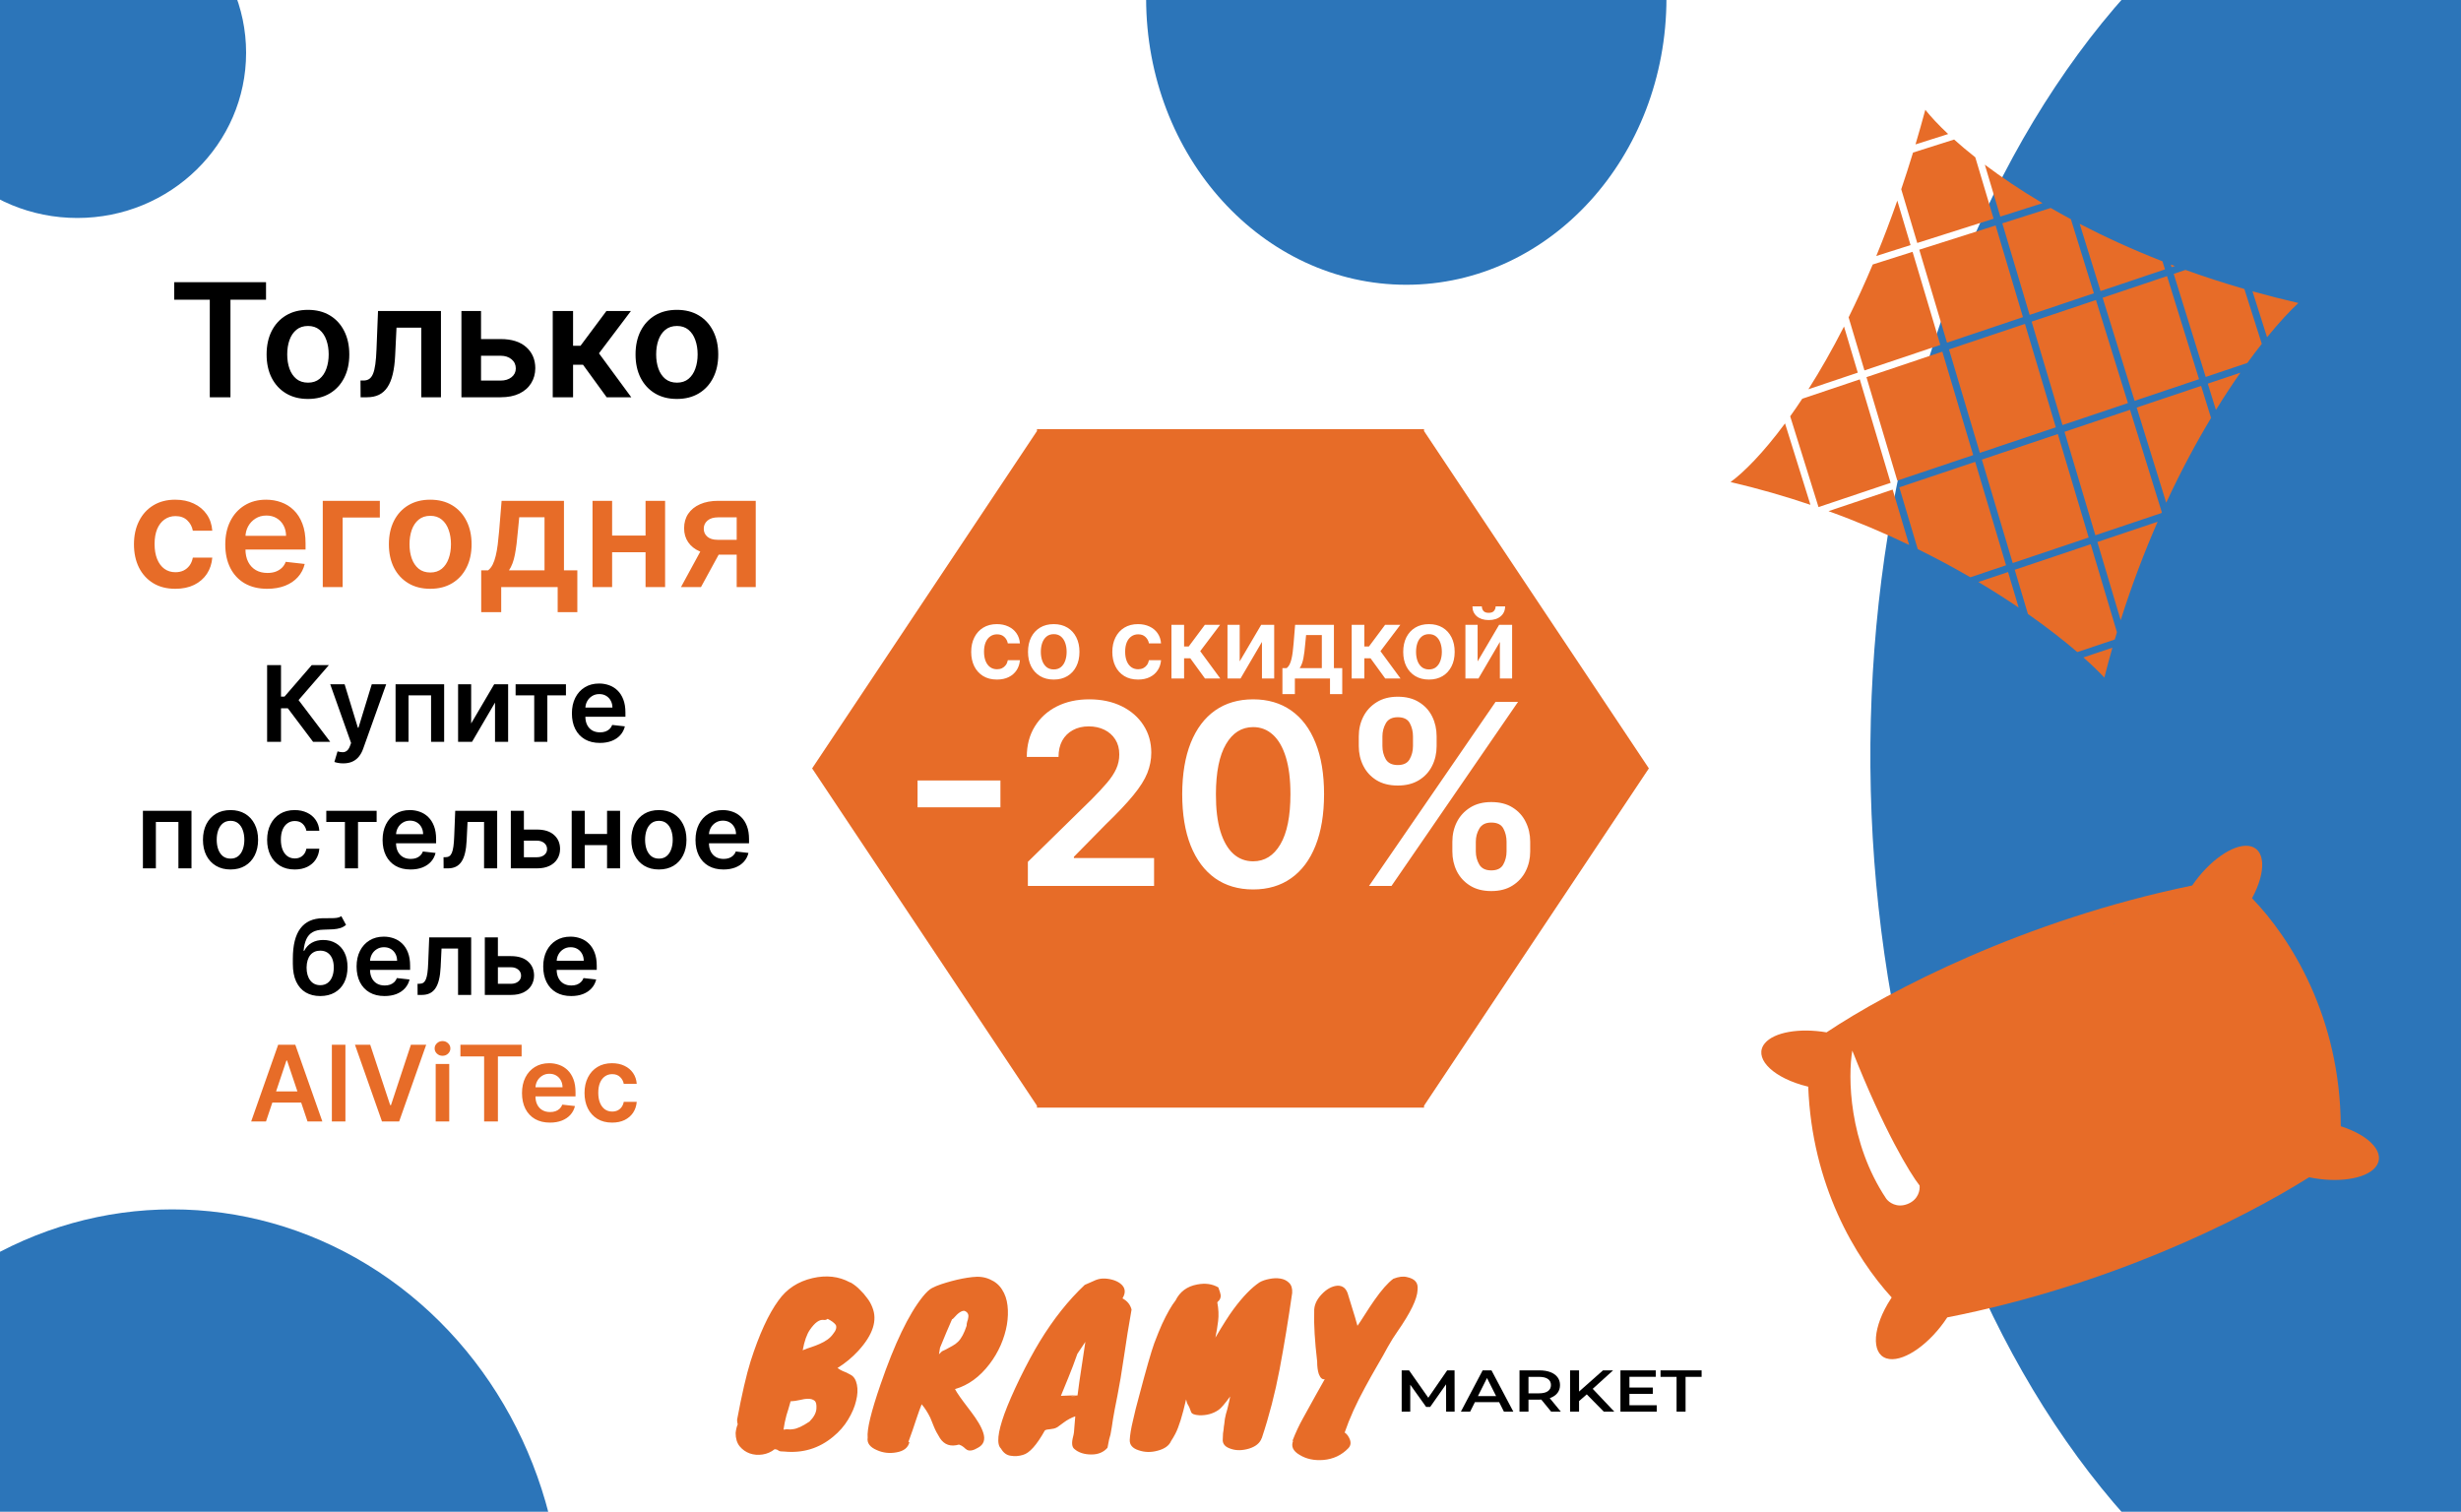 <svg width="700" height="430" viewBox="0 0 700 430" fill="none" xmlns="http://www.w3.org/2000/svg">
<g clip-path="url(#clip0_346_37)">
<rect width="700" height="430" fill="white"/>
<g filter="url(#filter0_d_346_37)">
<path fill-rule="evenodd" clip-rule="evenodd" d="M295.316 118.062L295.357 118V118.062H404.643V118L404.684 118.062H405.048V118.607L469 214.562L405.048 310.516V311.062H404.684L404.643 311.124V311.062H295.357V311.124L295.316 311.062H294.952V310.516L231 214.562L294.952 118.607V118.062H295.316Z" fill="#E76C28"/>
</g>
<path d="M476.881 401.541V391.641H472.318V389.795H484V391.641H479.437V401.541H476.881Z" fill="black"/>
<path d="M463.274 394.678H470.117V396.474H463.274V394.678ZM463.47 399.712H471.238V401.541H460.914V389.795H470.963V391.624H463.47V399.712Z" fill="black"/>
<path d="M448.868 398.773L448.73 396.188L455.947 389.795H458.819L452.821 395.232L451.405 396.558L448.868 398.773ZM446.586 401.541V389.795H449.143V401.541H446.586ZM456.183 401.541L450.913 396.188L452.604 394.594L459.173 401.541H456.183Z" fill="black"/>
<path d="M432.202 401.541V389.795H437.866C439.085 389.795 440.127 389.963 440.993 390.298C441.871 390.634 442.546 391.115 443.018 391.741C443.49 392.368 443.726 393.112 443.726 393.973C443.726 394.835 443.49 395.579 443.018 396.205C442.546 396.82 441.871 397.296 440.993 397.632C440.127 397.956 439.085 398.118 437.866 398.118H433.618L434.758 397.128V401.541H432.202ZM441.209 401.541L437.728 397.279H440.462L443.962 401.541H441.209ZM434.758 397.363L433.618 396.323H437.748C438.875 396.323 439.721 396.116 440.285 395.702C440.862 395.288 441.15 394.712 441.15 393.973C441.15 393.224 440.862 392.648 440.285 392.245C439.721 391.842 438.875 391.641 437.748 391.641H433.618L434.758 390.567V397.363Z" fill="black"/>
<path d="M415.524 401.541L421.719 389.795H424.237L430.451 401.541H427.776L422.447 390.953H423.47L418.16 401.541H415.524ZM418.376 398.823L419.064 397.111H426.498L427.186 398.823H418.376Z" fill="black"/>
<path d="M398.689 401.541V389.795H400.793L406.811 398.37H405.71L411.629 389.795H413.733L413.753 401.541H411.334L411.314 393.034H411.826L406.791 400.199H405.651L400.537 393.034H401.127V401.541H398.689Z" fill="black"/>
<path d="M284.56 222.009V229.628H260.986V222.009H284.56ZM292.364 252V245.148L310.543 227.327C312.282 225.571 313.731 224.011 314.89 222.648C316.049 221.284 316.918 219.963 317.498 218.685C318.077 217.406 318.367 216.043 318.367 214.594C318.367 212.94 317.992 211.526 317.242 210.349C316.492 209.156 315.461 208.236 314.148 207.588C312.836 206.94 311.344 206.616 309.674 206.616C307.952 206.616 306.444 206.974 305.148 207.69C303.853 208.389 302.847 209.386 302.131 210.682C301.433 211.977 301.083 213.52 301.083 215.31H292.058C292.058 211.986 292.816 209.097 294.333 206.642C295.85 204.187 297.938 202.287 300.597 200.94C303.273 199.594 306.342 198.92 309.802 198.92C313.313 198.92 316.398 199.577 319.058 200.889C321.717 202.202 323.779 204 325.245 206.284C326.728 208.568 327.469 211.176 327.469 214.108C327.469 216.068 327.094 217.994 326.344 219.886C325.594 221.778 324.273 223.875 322.381 226.176C320.506 228.477 317.873 231.264 314.481 234.537L305.455 243.716V244.074H328.262V252H292.364ZM356.438 252.997C352.228 252.997 348.614 251.932 345.597 249.801C342.597 247.653 340.288 244.56 338.668 240.52C337.066 236.463 336.265 231.58 336.265 225.869C336.282 220.159 337.092 215.301 338.694 211.295C340.313 207.273 342.623 204.205 345.623 202.091C348.64 199.977 352.245 198.92 356.438 198.92C360.631 198.92 364.237 199.977 367.254 202.091C370.271 204.205 372.58 207.273 374.183 211.295C375.802 215.318 376.612 220.176 376.612 225.869C376.612 231.597 375.802 236.489 374.183 240.545C372.58 244.585 370.271 247.67 367.254 249.801C364.254 251.932 360.648 252.997 356.438 252.997ZM356.438 244.994C359.711 244.994 362.293 243.384 364.185 240.162C366.094 236.923 367.049 232.159 367.049 225.869C367.049 221.71 366.614 218.216 365.745 215.386C364.876 212.557 363.648 210.426 362.063 208.994C360.478 207.545 358.603 206.821 356.438 206.821C353.183 206.821 350.609 208.44 348.717 211.679C346.825 214.901 345.87 219.631 345.853 225.869C345.836 230.045 346.254 233.557 347.106 236.403C347.975 239.25 349.202 241.398 350.788 242.847C352.373 244.278 354.256 244.994 356.438 244.994ZM413.104 242.182V239.42C413.104 237.392 413.53 235.526 414.382 233.821C415.251 232.116 416.513 230.744 418.166 229.705C419.82 228.665 421.822 228.145 424.175 228.145C426.595 228.145 428.624 228.665 430.26 229.705C431.896 230.727 433.132 232.091 433.967 233.795C434.82 235.5 435.246 237.375 435.246 239.42V242.182C435.246 244.21 434.82 246.077 433.967 247.781C433.115 249.486 431.862 250.858 430.209 251.898C428.572 252.938 426.561 253.457 424.175 253.457C421.788 253.457 419.768 252.938 418.115 251.898C416.462 250.858 415.209 249.486 414.357 247.781C413.521 246.077 413.104 244.21 413.104 242.182ZM419.777 239.42V242.182C419.777 243.528 420.101 244.764 420.749 245.889C421.396 247.014 422.538 247.577 424.175 247.577C425.828 247.577 426.962 247.023 427.575 245.915C428.206 244.79 428.521 243.545 428.521 242.182V239.42C428.521 238.057 428.223 236.812 427.626 235.688C427.03 234.545 425.879 233.974 424.175 233.974C422.572 233.974 421.439 234.545 420.774 235.688C420.109 236.812 419.777 238.057 419.777 239.42ZM386.487 212.216V209.455C386.487 207.409 386.922 205.534 387.791 203.83C388.661 202.125 389.922 200.761 391.575 199.739C393.229 198.699 395.232 198.179 397.584 198.179C399.987 198.179 402.007 198.699 403.643 199.739C405.297 200.761 406.541 202.125 407.376 203.83C408.212 205.534 408.629 207.409 408.629 209.455V212.216C408.629 214.261 408.203 216.136 407.351 217.841C406.516 219.528 405.271 220.884 403.618 221.906C401.964 222.929 399.953 223.44 397.584 223.44C395.18 223.44 393.152 222.929 391.499 221.906C389.862 220.884 388.618 219.52 387.766 217.815C386.913 216.111 386.487 214.244 386.487 212.216ZM393.212 209.455V212.216C393.212 213.58 393.527 214.824 394.158 215.949C394.805 217.057 395.947 217.611 397.584 217.611C399.22 217.611 400.345 217.057 400.959 215.949C401.589 214.824 401.905 213.58 401.905 212.216V209.455C401.905 208.091 401.607 206.847 401.01 205.722C400.413 204.58 399.271 204.009 397.584 204.009C395.964 204.009 394.831 204.58 394.183 205.722C393.536 206.864 393.212 208.108 393.212 209.455ZM389.402 252L425.402 199.636H431.794L395.794 252H389.402Z" fill="white"/>
<path d="M49.556 85.243V80.273H75.668V85.243H65.552V113H59.672V85.243H49.556ZM87.593 113.479C85.196 113.479 83.119 112.952 81.361 111.897C79.603 110.843 78.239 109.367 77.27 107.471C76.311 105.575 75.832 103.359 75.832 100.823C75.832 98.288 76.311 96.066 77.27 94.159C78.239 92.252 79.603 90.772 81.361 89.717C83.119 88.662 85.196 88.135 87.593 88.135C89.99 88.135 92.067 88.662 93.825 89.717C95.583 90.772 96.941 92.252 97.9 94.159C98.87 96.066 99.354 98.288 99.354 100.823C99.354 103.359 98.87 105.575 97.9 107.471C96.941 109.367 95.583 110.843 93.825 111.897C92.067 112.952 89.99 113.479 87.593 113.479ZM87.625 108.845C88.925 108.845 90.011 108.488 90.885 107.775C91.758 107.05 92.408 106.081 92.835 104.866C93.271 103.652 93.49 102.299 93.49 100.807C93.49 99.305 93.271 97.947 92.835 96.732C92.408 95.507 91.758 94.532 90.885 93.808C90.011 93.084 88.925 92.721 87.625 92.721C86.293 92.721 85.185 93.084 84.301 93.808C83.428 94.532 82.772 95.507 82.336 96.732C81.909 97.947 81.696 99.305 81.696 100.807C81.696 102.299 81.909 103.652 82.336 104.866C82.772 106.081 83.428 107.05 84.301 107.775C85.185 108.488 86.293 108.845 87.625 108.845ZM102.57 113L102.538 108.238H103.385C104.025 108.238 104.563 108.094 104.999 107.806C105.436 107.519 105.798 107.039 106.086 106.368C106.374 105.686 106.597 104.77 106.757 103.62C106.917 102.469 107.029 101.036 107.093 99.321L107.524 88.454H125.422V113H119.829V93.201H112.782L112.398 101.111C112.302 103.156 112.073 104.93 111.711 106.432C111.359 107.924 110.859 109.154 110.209 110.124C109.57 111.093 108.765 111.817 107.796 112.297C106.826 112.766 105.681 113 104.36 113H102.57ZM135.162 96.445H142.401C145.533 96.445 147.957 97.206 149.672 98.73C151.387 100.253 152.25 102.251 152.261 104.722C152.25 106.331 151.856 107.759 151.078 109.005C150.311 110.251 149.192 111.232 147.722 111.945C146.263 112.648 144.489 113 142.401 113H131.247V88.454H136.824V108.254H142.401C143.658 108.254 144.691 107.934 145.501 107.295C146.311 106.645 146.715 105.814 146.715 104.802C146.715 103.737 146.311 102.869 145.501 102.197C144.691 101.526 143.658 101.191 142.401 101.191H135.162V96.445ZM157.218 113V88.454H163.003V98.362H165.113L172.495 88.454H179.463L170.37 100.504L179.559 113H172.559L165.832 103.748H163.003V113H157.218ZM192.534 113.479C190.137 113.479 188.06 112.952 186.302 111.897C184.544 110.843 183.181 109.367 182.211 107.471C181.252 105.575 180.773 103.359 180.773 100.823C180.773 98.288 181.252 96.066 182.211 94.159C183.181 92.252 184.544 90.772 186.302 89.717C188.06 88.662 190.137 88.135 192.534 88.135C194.931 88.135 197.009 88.662 198.767 89.717C200.525 90.772 201.883 92.252 202.842 94.159C203.811 96.066 204.296 98.288 204.296 100.823C204.296 103.359 203.811 105.575 202.842 107.471C201.883 109.367 200.525 110.843 198.767 111.897C197.009 112.952 194.931 113.479 192.534 113.479ZM192.566 108.845C193.866 108.845 194.953 108.488 195.826 107.775C196.7 107.05 197.35 106.081 197.776 104.866C198.213 103.652 198.431 102.299 198.431 100.807C198.431 99.305 198.213 97.947 197.776 96.732C197.35 95.507 196.7 94.532 195.826 93.808C194.953 93.084 193.866 92.721 192.566 92.721C191.235 92.721 190.127 93.084 189.243 93.808C188.369 94.532 187.714 95.507 187.277 96.732C186.851 97.947 186.638 99.305 186.638 100.807C186.638 102.299 186.851 103.652 187.277 104.866C187.714 106.081 188.369 107.05 189.243 107.775C190.127 108.488 191.235 108.845 192.566 108.845Z" fill="black"/>
<path d="M49.866 167.479C47.416 167.479 45.312 166.941 43.554 165.865C41.807 164.789 40.459 163.303 39.511 161.407C38.573 159.5 38.105 157.305 38.105 154.823C38.105 152.33 38.584 150.13 39.543 148.223C40.502 146.306 41.855 144.814 43.602 143.749C45.36 142.673 47.437 142.135 49.834 142.135C51.826 142.135 53.589 142.502 55.123 143.238C56.668 143.962 57.899 144.99 58.815 146.322C59.731 147.643 60.253 149.187 60.381 150.956H54.852C54.628 149.773 54.095 148.788 53.254 148C52.423 147.201 51.309 146.801 49.914 146.801C48.731 146.801 47.693 147.121 46.798 147.76C45.903 148.388 45.205 149.294 44.704 150.477C44.214 151.659 43.969 153.076 43.969 154.727C43.969 156.4 44.214 157.838 44.704 159.042C45.194 160.235 45.882 161.157 46.766 161.806C47.661 162.446 48.71 162.765 49.914 162.765C50.766 162.765 51.528 162.605 52.199 162.286C52.881 161.956 53.451 161.482 53.909 160.864C54.367 160.246 54.681 159.495 54.852 158.61H60.381C60.242 160.347 59.731 161.886 58.847 163.229C57.963 164.56 56.759 165.604 55.235 166.361C53.712 167.107 51.922 167.479 49.866 167.479ZM75.998 167.479C73.537 167.479 71.411 166.968 69.621 165.945C67.842 164.912 66.473 163.452 65.514 161.567C64.556 159.67 64.076 157.439 64.076 154.871C64.076 152.346 64.556 150.13 65.514 148.223C66.484 146.306 67.837 144.814 69.573 143.749C71.31 142.673 73.35 142.135 75.694 142.135C77.207 142.135 78.634 142.38 79.977 142.87C81.329 143.349 82.523 144.095 83.556 145.107C84.6 146.119 85.42 147.408 86.017 148.974C86.614 150.53 86.912 152.384 86.912 154.536V156.309H66.793V152.41H81.367C81.356 151.302 81.116 150.317 80.648 149.454C80.179 148.58 79.524 147.893 78.682 147.392C77.851 146.892 76.882 146.641 75.774 146.641C74.591 146.641 73.552 146.929 72.658 147.504C71.763 148.069 71.065 148.815 70.564 149.741C70.074 150.658 69.824 151.664 69.813 152.762V156.165C69.813 157.593 70.074 158.818 70.596 159.841C71.118 160.853 71.848 161.631 72.785 162.174C73.723 162.707 74.82 162.973 76.077 162.973C76.919 162.973 77.681 162.856 78.362 162.621C79.044 162.376 79.636 162.02 80.136 161.551C80.637 161.082 81.015 160.501 81.271 159.809L86.672 160.416C86.331 161.844 85.681 163.09 84.723 164.156C83.775 165.21 82.56 166.031 81.079 166.616C79.598 167.192 77.904 167.479 75.998 167.479ZM108.042 142.455V147.201H97.463V167H91.806V142.455H108.042ZM122.376 167.479C119.979 167.479 117.901 166.952 116.144 165.897C114.386 164.843 113.022 163.367 112.053 161.471C111.094 159.575 110.614 157.359 110.614 154.823C110.614 152.288 111.094 150.066 112.053 148.159C113.022 146.252 114.386 144.772 116.144 143.717C117.901 142.662 119.979 142.135 122.376 142.135C124.773 142.135 126.85 142.662 128.608 143.717C130.366 144.772 131.724 146.252 132.683 148.159C133.652 150.066 134.137 152.288 134.137 154.823C134.137 157.359 133.652 159.575 132.683 161.471C131.724 163.367 130.366 164.843 128.608 165.897C126.85 166.952 124.773 167.479 122.376 167.479ZM122.408 162.845C123.707 162.845 124.794 162.488 125.668 161.775C126.541 161.05 127.191 160.081 127.617 158.866C128.054 157.652 128.272 156.299 128.272 154.807C128.272 153.305 128.054 151.947 127.617 150.732C127.191 149.507 126.541 148.532 125.668 147.808C124.794 147.083 123.707 146.721 122.408 146.721C121.076 146.721 119.968 147.083 119.084 147.808C118.21 148.532 117.555 149.507 117.118 150.732C116.692 151.947 116.479 153.305 116.479 154.807C116.479 156.299 116.692 157.652 117.118 158.866C117.555 160.081 118.21 161.05 119.084 161.775C119.968 162.488 121.076 162.845 122.408 162.845ZM136.874 174.127V162.238H138.823C139.345 161.833 139.782 161.284 140.134 160.592C140.485 159.889 140.773 159.063 140.997 158.115C141.231 157.156 141.423 156.086 141.572 154.903C141.721 153.71 141.854 152.426 141.971 151.052L142.674 142.455H160.412V162.238H164.216V174.127H158.623V167H142.563V174.127H136.874ZM144.768 162.238H154.883V147.121H147.692L147.309 151.052C147.096 153.651 146.813 155.878 146.462 157.732C146.11 159.585 145.546 161.087 144.768 162.238ZM185.393 152.33V157.076H172.322V152.33H185.393ZM174.111 142.455V167H168.534V142.455H174.111ZM189.181 142.455V167H183.62V142.455H189.181ZM209.543 167V147.153H204.302C202.97 147.153 201.947 147.462 201.234 148.08C200.52 148.697 200.168 149.464 200.179 150.381C200.168 151.297 200.504 152.053 201.186 152.65C201.867 153.246 202.842 153.545 204.11 153.545H211.365V157.763H204.11C202.15 157.763 200.456 157.455 199.028 156.837C197.601 156.219 196.504 155.345 195.736 154.216C194.969 153.087 194.586 151.766 194.586 150.253C194.586 148.676 194.975 147.307 195.752 146.146C196.541 144.974 197.659 144.069 199.108 143.429C200.568 142.779 202.299 142.455 204.302 142.455H214.961V167H209.543ZM193.691 167L200.546 154.408H206.251L199.38 167H193.691Z" fill="#E76C28"/>
<path d="M283.562 193.298C282.038 193.298 280.728 192.964 279.635 192.294C278.547 191.625 277.709 190.7 277.119 189.52C276.536 188.333 276.244 186.968 276.244 185.423C276.244 183.872 276.542 182.503 277.139 181.317C277.735 180.124 278.577 179.196 279.664 178.533C280.758 177.863 282.051 177.528 283.542 177.528C284.782 177.528 285.879 177.757 286.833 178.214C287.795 178.665 288.56 179.305 289.13 180.134C289.7 180.955 290.025 181.917 290.105 183.017H286.664C286.525 182.281 286.194 181.668 285.67 181.178C285.153 180.68 284.46 180.432 283.592 180.432C282.856 180.432 282.21 180.631 281.653 181.028C281.096 181.42 280.662 181.983 280.35 182.719C280.046 183.455 279.893 184.336 279.893 185.364C279.893 186.404 280.046 187.299 280.35 188.048C280.655 188.791 281.083 189.364 281.633 189.768C282.19 190.166 282.843 190.365 283.592 190.365C284.122 190.365 284.596 190.266 285.014 190.067C285.438 189.861 285.793 189.566 286.078 189.182C286.363 188.797 286.558 188.33 286.664 187.78H290.105C290.019 188.86 289.7 189.818 289.15 190.653C288.6 191.482 287.851 192.132 286.903 192.602C285.955 193.066 284.842 193.298 283.562 193.298ZM299.722 193.298C298.231 193.298 296.938 192.97 295.844 192.314C294.751 191.658 293.902 190.74 293.299 189.56C292.702 188.38 292.404 187.001 292.404 185.423C292.404 183.846 292.702 182.464 293.299 181.277C293.902 180.09 294.751 179.169 295.844 178.513C296.938 177.857 298.231 177.528 299.722 177.528C301.214 177.528 302.506 177.857 303.6 178.513C304.694 179.169 305.539 180.09 306.136 181.277C306.739 182.464 307.04 183.846 307.04 185.423C307.04 187.001 306.739 188.38 306.136 189.56C305.539 190.74 304.694 191.658 303.6 192.314C302.506 192.97 301.214 193.298 299.722 193.298ZM299.742 190.415C300.551 190.415 301.227 190.193 301.771 189.749C302.314 189.298 302.719 188.695 302.984 187.939C303.255 187.183 303.391 186.341 303.391 185.413C303.391 184.479 303.255 183.634 302.984 182.878C302.719 182.116 302.314 181.509 301.771 181.058C301.227 180.607 300.551 180.382 299.742 180.382C298.914 180.382 298.224 180.607 297.674 181.058C297.13 181.509 296.723 182.116 296.451 182.878C296.186 183.634 296.053 184.479 296.053 185.413C296.053 186.341 296.186 187.183 296.451 187.939C296.723 188.695 297.13 189.298 297.674 189.749C298.224 190.193 298.914 190.415 299.742 190.415ZM323.703 193.298C322.178 193.298 320.869 192.964 319.775 192.294C318.688 191.625 317.85 190.7 317.26 189.52C316.676 188.333 316.385 186.968 316.385 185.423C316.385 183.872 316.683 182.503 317.279 181.317C317.876 180.124 318.718 179.196 319.805 178.533C320.899 177.863 322.191 177.528 323.683 177.528C324.922 177.528 326.02 177.757 326.974 178.214C327.935 178.665 328.701 179.305 329.271 180.134C329.841 180.955 330.166 181.917 330.245 183.017H326.805C326.666 182.281 326.334 181.668 325.811 181.178C325.294 180.68 324.601 180.432 323.733 180.432C322.997 180.432 322.35 180.631 321.794 181.028C321.237 181.42 320.803 181.983 320.491 182.719C320.186 183.455 320.034 184.336 320.034 185.364C320.034 186.404 320.186 187.299 320.491 188.048C320.796 188.791 321.224 189.364 321.774 189.768C322.331 190.166 322.984 190.365 323.733 190.365C324.263 190.365 324.737 190.266 325.154 190.067C325.579 189.861 325.933 189.566 326.218 189.182C326.503 188.797 326.699 188.33 326.805 187.78H330.245C330.159 188.86 329.841 189.818 329.291 190.653C328.741 191.482 327.992 192.132 327.044 192.602C326.096 193.066 324.982 193.298 323.703 193.298ZM333.201 193V177.727H336.8V183.892H338.113L342.707 177.727H347.042L341.384 185.224L347.102 193H342.746L338.56 187.243H336.8V193H333.201ZM352.613 188.128L358.728 177.727H362.426V193H358.946V182.589L352.851 193H349.142V177.727H352.613V188.128ZM364.771 197.435V190.037H365.984C366.308 189.785 366.58 189.444 366.799 189.013C367.018 188.575 367.197 188.062 367.336 187.472C367.482 186.875 367.601 186.209 367.694 185.473C367.787 184.731 367.87 183.932 367.942 183.077L368.38 177.727H379.417V190.037H381.783V197.435H378.303V193H368.31V197.435H364.771ZM369.683 190.037H375.977V180.631H371.502L371.263 183.077C371.131 184.694 370.955 186.08 370.737 187.233C370.518 188.386 370.166 189.321 369.683 190.037ZM384.471 193V177.727H388.07V183.892H389.382L393.976 177.727H398.311L392.654 185.224L398.371 193H394.016L389.83 187.243H388.07V193H384.471ZM406.445 193.298C404.953 193.298 403.661 192.97 402.567 192.314C401.473 191.658 400.625 190.74 400.022 189.56C399.425 188.38 399.127 187.001 399.127 185.423C399.127 183.846 399.425 182.464 400.022 181.277C400.625 180.09 401.473 179.169 402.567 178.513C403.661 177.857 404.953 177.528 406.445 177.528C407.936 177.528 409.229 177.857 410.323 178.513C411.417 179.169 412.262 180.09 412.858 181.277C413.462 182.464 413.763 183.846 413.763 185.423C413.763 187.001 413.462 188.38 412.858 189.56C412.262 190.74 411.417 191.658 410.323 192.314C409.229 192.97 407.936 193.298 406.445 193.298ZM406.465 190.415C407.274 190.415 407.95 190.193 408.493 189.749C409.037 189.298 409.441 188.695 409.706 187.939C409.978 187.183 410.114 186.341 410.114 185.413C410.114 184.479 409.978 183.634 409.706 182.878C409.441 182.116 409.037 181.509 408.493 181.058C407.95 180.607 407.274 180.382 406.465 180.382C405.636 180.382 404.947 180.607 404.397 181.058C403.853 181.509 403.445 182.116 403.174 182.878C402.908 183.634 402.776 184.479 402.776 185.413C402.776 186.341 402.908 187.183 403.174 187.939C403.445 188.695 403.853 189.298 404.397 189.749C404.947 190.193 405.636 190.415 406.465 190.415ZM420.288 188.128L426.403 177.727H430.102V193H426.622V182.589L420.527 193H416.818V177.727H420.288V188.128ZM425.419 172.477H428.114C428.114 173.637 427.693 174.579 426.851 175.301C426.016 176.017 424.882 176.375 423.45 176.375C422.032 176.375 420.902 176.017 420.06 175.301C419.224 174.579 418.81 173.637 418.817 172.477H421.491C421.491 172.955 421.637 173.382 421.929 173.76C422.227 174.131 422.734 174.317 423.45 174.317C424.153 174.317 424.653 174.131 424.952 173.76C425.257 173.389 425.412 172.961 425.419 172.477Z" fill="white"/>
<path d="M718.372 485.939C694.265 486.699 670.295 480.357 647.848 467.28C625.401 454.203 604.922 434.651 587.593 409.752C570.265 384.854 556.431 355.103 546.891 322.219C537.351 289.334 532.294 253.969 532.012 218.166C531.731 182.363 536.23 146.831 545.25 113.625C554.27 80.419 567.632 50.197 584.564 24.704C601.496 -0.789 621.662 -21.047 643.897 -34.899C666.132 -48.751 689.995 -55.922 714.108 -55.999L714.5 215L718.372 485.939Z" fill="#2C75B9"/>
<ellipse cx="49" cy="461.5" rx="111" ry="117.5" fill="#2C75B9"/>
<ellipse cx="400" cy="-0.5" rx="74" ry="81.5" fill="#2C75B9"/>
<path d="M89.048 211L81.868 201.465H79.929V211H75.976V189.182H79.929V198.152H80.919L88.675 189.182H93.544L84.925 199.132L93.916 211H89.048ZM97.627 217.136C97.101 217.136 96.615 217.094 96.167 217.009C95.727 216.93 95.375 216.838 95.112 216.732L96.007 213.727C96.568 213.891 97.069 213.969 97.509 213.962C97.95 213.955 98.337 213.816 98.671 213.546C99.011 213.283 99.299 212.843 99.534 212.225L99.864 211.341L93.93 194.636H98.021L101.792 206.994H101.963L105.744 194.636H109.846L103.294 212.982C102.989 213.848 102.584 214.59 102.08 215.208C101.575 215.833 100.958 216.309 100.226 216.636C99.502 216.969 98.635 217.136 97.627 217.136ZM112.515 211V194.636H126.332V211H122.614V197.8H116.201V211H112.515ZM134.016 205.78L140.568 194.636H144.531V211H140.802V199.846L134.272 211H130.298V194.636H134.016V205.78ZM146.659 197.8V194.636H160.977V197.8H155.682V211H151.954V197.8H146.659ZM170.618 211.32C168.978 211.32 167.561 210.979 166.368 210.297C165.182 209.608 164.269 208.635 163.63 207.378C162.991 206.114 162.671 204.626 162.671 202.914C162.671 201.231 162.991 199.754 163.63 198.482C164.276 197.204 165.178 196.21 166.336 195.499C167.493 194.782 168.854 194.423 170.416 194.423C171.425 194.423 172.376 194.587 173.271 194.913C174.173 195.233 174.969 195.73 175.657 196.405C176.354 197.08 176.9 197.939 177.298 198.983C177.696 200.02 177.895 201.256 177.895 202.69V203.873H164.482V201.273H174.198C174.191 200.535 174.031 199.878 173.719 199.303C173.406 198.72 172.969 198.262 172.408 197.928C171.854 197.594 171.208 197.428 170.469 197.428C169.681 197.428 168.988 197.619 168.392 198.003C167.795 198.379 167.33 198.876 166.996 199.494C166.67 200.105 166.503 200.776 166.496 201.508V203.777C166.496 204.729 166.67 205.545 167.018 206.227C167.366 206.902 167.852 207.42 168.477 207.783C169.102 208.138 169.834 208.315 170.672 208.315C171.233 208.315 171.741 208.237 172.195 208.081C172.65 207.918 173.044 207.68 173.378 207.367C173.711 207.055 173.964 206.668 174.134 206.206L177.735 206.611C177.508 207.562 177.074 208.393 176.435 209.104C175.803 209.807 174.993 210.354 174.006 210.744C173.019 211.128 171.89 211.32 170.618 211.32ZM40.65 247V230.636H54.467V247H50.749V233.8H44.336V247H40.65ZM65.57 247.32C63.972 247.32 62.587 246.968 61.416 246.265C60.244 245.562 59.335 244.578 58.688 243.314C58.049 242.05 57.73 240.572 57.73 238.882C57.73 237.192 58.049 235.711 58.688 234.44C59.335 233.168 60.244 232.181 61.416 231.478C62.587 230.775 63.972 230.423 65.57 230.423C67.168 230.423 68.553 230.775 69.725 231.478C70.897 232.181 71.803 233.168 72.442 234.44C73.088 235.711 73.411 237.192 73.411 238.882C73.411 240.572 73.088 242.05 72.442 243.314C71.803 244.578 70.897 245.562 69.725 246.265C68.553 246.968 67.168 247.32 65.57 247.32ZM65.592 244.23C66.458 244.23 67.183 243.992 67.765 243.516C68.347 243.033 68.781 242.387 69.065 241.577C69.356 240.768 69.502 239.866 69.502 238.871C69.502 237.87 69.356 236.964 69.065 236.155C68.781 235.338 68.347 234.688 67.765 234.205C67.183 233.722 66.458 233.481 65.592 233.481C64.704 233.481 63.965 233.722 63.376 234.205C62.794 234.688 62.357 235.338 62.066 236.155C61.781 236.964 61.639 237.87 61.639 238.871C61.639 239.866 61.781 240.768 62.066 241.577C62.357 242.387 62.794 243.033 63.376 243.516C63.965 243.992 64.704 244.23 65.592 244.23ZM83.822 247.32C82.189 247.32 80.786 246.961 79.614 246.244C78.45 245.526 77.551 244.536 76.919 243.271C76.294 242 75.981 240.537 75.981 238.882C75.981 237.22 76.301 235.754 76.94 234.482C77.579 233.204 78.481 232.21 79.646 231.499C80.818 230.782 82.203 230.423 83.801 230.423C85.129 230.423 86.305 230.668 87.327 231.158C88.357 231.641 89.178 232.327 89.788 233.214C90.399 234.095 90.747 235.125 90.832 236.304H87.146C86.997 235.516 86.642 234.859 86.081 234.333C85.527 233.8 84.785 233.534 83.854 233.534C83.066 233.534 82.374 233.747 81.777 234.173C81.18 234.592 80.715 235.196 80.381 235.984C80.055 236.773 79.891 237.717 79.891 238.818C79.891 239.933 80.055 240.892 80.381 241.695C80.708 242.49 81.166 243.104 81.756 243.538C82.352 243.964 83.052 244.177 83.854 244.177C84.423 244.177 84.93 244.07 85.378 243.857C85.832 243.637 86.212 243.321 86.518 242.909C86.823 242.497 87.033 241.996 87.146 241.407H90.832C90.74 242.565 90.399 243.591 89.81 244.486C89.22 245.374 88.418 246.07 87.402 246.574C86.386 247.071 85.193 247.32 83.822 247.32ZM92.811 233.8V230.636H107.129V233.8H101.835V247H98.106V233.8H92.811ZM116.771 247.32C115.13 247.32 113.713 246.979 112.52 246.297C111.334 245.608 110.421 244.635 109.782 243.378C109.143 242.114 108.823 240.626 108.823 238.914C108.823 237.231 109.143 235.754 109.782 234.482C110.428 233.204 111.33 232.21 112.488 231.499C113.646 230.782 115.006 230.423 116.568 230.423C117.577 230.423 118.529 230.587 119.423 230.913C120.325 231.233 121.121 231.73 121.81 232.405C122.506 233.08 123.053 233.939 123.45 234.983C123.848 236.02 124.047 237.256 124.047 238.69V239.873H110.634V237.273H120.35C120.343 236.535 120.183 235.878 119.871 235.303C119.558 234.72 119.122 234.262 118.561 233.928C118.007 233.594 117.36 233.428 116.622 233.428C115.833 233.428 115.141 233.619 114.544 234.003C113.948 234.379 113.482 234.876 113.149 235.494C112.822 236.105 112.655 236.776 112.648 237.508V239.777C112.648 240.729 112.822 241.545 113.17 242.227C113.518 242.902 114.004 243.42 114.629 243.783C115.254 244.138 115.986 244.315 116.824 244.315C117.385 244.315 117.893 244.237 118.347 244.081C118.802 243.918 119.196 243.68 119.53 243.367C119.864 243.055 120.116 242.668 120.286 242.206L123.887 242.611C123.66 243.562 123.227 244.393 122.588 245.104C121.955 245.807 121.146 246.354 120.159 246.744C119.171 247.128 118.042 247.32 116.771 247.32ZM126.18 247L126.159 243.825H126.724C127.15 243.825 127.509 243.729 127.8 243.538C128.091 243.346 128.332 243.026 128.524 242.579C128.716 242.124 128.865 241.513 128.972 240.746C129.078 239.979 129.153 239.024 129.195 237.881L129.483 230.636H141.415V247H137.686V233.8H132.988L132.732 239.074C132.668 240.437 132.516 241.62 132.274 242.621C132.04 243.616 131.706 244.436 131.273 245.082C130.847 245.729 130.31 246.212 129.664 246.531C129.018 246.844 128.254 247 127.374 247H126.18ZM147.908 235.963H152.734C154.822 235.963 156.438 236.471 157.581 237.487C158.725 238.502 159.3 239.834 159.307 241.482C159.3 242.554 159.037 243.506 158.519 244.337C158.007 245.168 157.262 245.821 156.282 246.297C155.309 246.766 154.126 247 152.734 247H145.298V230.636H149.016V243.836H152.734C153.572 243.836 154.261 243.623 154.801 243.197C155.341 242.763 155.61 242.21 155.61 241.535C155.61 240.825 155.341 240.246 154.801 239.798C154.261 239.351 153.572 239.127 152.734 239.127H147.908V235.963ZM173.852 237.22V240.384H165.137V237.22H173.852ZM166.33 230.636V247H162.612V230.636H166.33ZM176.377 230.636V247H172.669V230.636H176.377ZM187.416 247.32C185.818 247.32 184.433 246.968 183.261 246.265C182.089 245.562 181.18 244.578 180.534 243.314C179.895 242.05 179.575 240.572 179.575 238.882C179.575 237.192 179.895 235.711 180.534 234.44C181.18 233.168 182.089 232.181 183.261 231.478C184.433 230.775 185.818 230.423 187.416 230.423C189.014 230.423 190.399 230.775 191.571 231.478C192.743 232.181 193.648 233.168 194.288 234.44C194.934 235.711 195.257 237.192 195.257 238.882C195.257 240.572 194.934 242.05 194.288 243.314C193.648 244.578 192.743 245.562 191.571 246.265C190.399 246.968 189.014 247.32 187.416 247.32ZM187.438 244.23C188.304 244.23 189.028 243.992 189.611 243.516C190.193 243.033 190.626 242.387 190.911 241.577C191.202 240.768 191.347 239.866 191.347 238.871C191.347 237.87 191.202 236.964 190.911 236.155C190.626 235.338 190.193 234.688 189.611 234.205C189.028 233.722 188.304 233.481 187.438 233.481C186.55 233.481 185.811 233.722 185.222 234.205C184.639 234.688 184.202 235.338 183.911 236.155C183.627 236.964 183.485 237.87 183.485 238.871C183.485 239.866 183.627 240.768 183.911 241.577C184.202 242.387 184.639 243.033 185.222 243.516C185.811 243.992 186.55 244.23 187.438 244.23ZM205.775 247.32C204.134 247.32 202.717 246.979 201.524 246.297C200.338 245.608 199.425 244.635 198.786 243.378C198.147 242.114 197.827 240.626 197.827 238.914C197.827 237.231 198.147 235.754 198.786 234.482C199.432 233.204 200.334 232.21 201.492 231.499C202.65 230.782 204.01 230.423 205.572 230.423C206.581 230.423 207.532 230.587 208.427 230.913C209.329 231.233 210.125 231.73 210.814 232.405C211.51 233.08 212.057 233.939 212.454 234.983C212.852 236.02 213.051 237.256 213.051 238.69V239.873H199.638V237.273H209.354C209.347 236.535 209.187 235.878 208.875 235.303C208.562 234.72 208.126 234.262 207.564 233.928C207.01 233.594 206.364 233.428 205.626 233.428C204.837 233.428 204.145 233.619 203.548 234.003C202.952 234.379 202.486 234.876 202.153 235.494C201.826 236.105 201.659 236.776 201.652 237.508V239.777C201.652 240.729 201.826 241.545 202.174 242.227C202.522 242.902 203.008 243.42 203.633 243.783C204.258 244.138 204.99 244.315 205.828 244.315C206.389 244.315 206.897 244.237 207.351 244.081C207.806 243.918 208.2 243.68 208.534 243.367C208.868 243.055 209.12 242.668 209.29 242.206L212.891 242.611C212.664 243.562 212.231 244.393 211.591 245.104C210.959 245.807 210.15 246.354 209.162 246.744C208.175 247.128 207.046 247.32 205.775 247.32ZM97.079 260.585L98.422 263.078C97.946 263.49 97.413 263.788 96.824 263.973C96.234 264.158 95.542 264.278 94.746 264.335C93.958 264.385 93.02 264.42 91.934 264.442C90.712 264.47 89.714 264.701 88.94 265.134C88.166 265.567 87.573 266.224 87.161 267.105C86.749 267.979 86.479 269.094 86.351 270.45H86.532C87.044 269.449 87.761 268.685 88.684 268.16C89.608 267.634 90.691 267.371 91.934 267.371C93.29 267.371 94.487 267.677 95.524 268.288C96.568 268.891 97.381 269.768 97.963 270.919C98.553 272.07 98.848 273.462 98.848 275.095C98.848 276.778 98.532 278.238 97.9 279.474C97.267 280.702 96.369 281.651 95.204 282.318C94.047 282.986 92.672 283.32 91.081 283.32C89.498 283.32 88.12 282.975 86.948 282.286C85.783 281.59 84.881 280.564 84.242 279.207C83.61 277.844 83.294 276.164 83.294 274.168V272.698C83.294 268.849 84.011 265.976 85.446 264.08C86.88 262.183 89.007 261.217 91.827 261.182C92.665 261.168 93.415 261.164 94.075 261.171C94.743 261.178 95.325 261.146 95.822 261.075C96.319 261.004 96.738 260.841 97.079 260.585ZM91.103 280.23C91.891 280.23 92.573 280.028 93.148 279.623C93.724 279.211 94.164 278.629 94.469 277.876C94.782 277.123 94.938 276.232 94.938 275.202C94.938 274.186 94.782 273.323 94.469 272.613C94.157 271.896 93.713 271.349 93.138 270.972C92.562 270.596 91.877 270.408 91.081 270.408C90.485 270.408 89.949 270.514 89.473 270.727C88.997 270.94 88.592 271.253 88.258 271.665C87.924 272.077 87.669 272.577 87.491 273.167C87.314 273.756 87.218 274.435 87.204 275.202C87.204 276.743 87.552 277.968 88.248 278.877C88.944 279.779 89.895 280.23 91.103 280.23ZM109.373 283.32C107.733 283.32 106.316 282.979 105.123 282.297C103.937 281.608 103.024 280.635 102.385 279.378C101.745 278.114 101.426 276.626 101.426 274.914C101.426 273.231 101.745 271.754 102.385 270.482C103.031 269.204 103.933 268.21 105.091 267.499C106.248 266.782 107.608 266.423 109.171 266.423C110.179 266.423 111.131 266.587 112.026 266.913C112.928 267.233 113.723 267.73 114.412 268.405C115.108 269.08 115.655 269.939 116.053 270.983C116.451 272.02 116.65 273.256 116.65 274.69V275.873H103.237V273.273H112.953C112.946 272.535 112.786 271.878 112.473 271.303C112.161 270.72 111.724 270.262 111.163 269.928C110.609 269.594 109.963 269.428 109.224 269.428C108.436 269.428 107.743 269.619 107.147 270.003C106.55 270.379 106.085 270.876 105.751 271.494C105.424 272.105 105.258 272.776 105.25 273.508V275.777C105.25 276.729 105.424 277.545 105.772 278.227C106.12 278.902 106.607 279.42 107.232 279.783C107.857 280.138 108.589 280.315 109.427 280.315C109.988 280.315 110.495 280.237 110.95 280.081C111.405 279.918 111.799 279.68 112.133 279.367C112.466 279.055 112.718 278.668 112.889 278.206L116.49 278.611C116.263 279.562 115.829 280.393 115.19 281.104C114.558 281.807 113.748 282.354 112.761 282.744C111.774 283.128 110.645 283.32 109.373 283.32ZM118.783 283L118.762 279.825H119.326C119.752 279.825 120.111 279.729 120.402 279.538C120.693 279.346 120.935 279.026 121.127 278.579C121.318 278.124 121.468 277.513 121.574 276.746C121.681 275.979 121.755 275.024 121.798 273.881L122.085 266.636H134.017V283H130.289V269.8H125.59L125.335 275.074C125.271 276.437 125.118 277.62 124.877 278.621C124.642 279.616 124.309 280.436 123.875 281.082C123.449 281.729 122.913 282.212 122.267 282.531C121.62 282.844 120.857 283 119.976 283H118.783ZM140.511 271.963H145.337C147.425 271.963 149.04 272.471 150.184 273.487C151.327 274.502 151.903 275.834 151.91 277.482C151.903 278.554 151.64 279.506 151.121 280.337C150.61 281.168 149.864 281.821 148.884 282.297C147.911 282.766 146.729 283 145.337 283H137.9V266.636H141.619V279.836H145.337C146.175 279.836 146.864 279.623 147.403 279.197C147.943 278.763 148.213 278.21 148.213 277.535C148.213 276.825 147.943 276.246 147.403 275.798C146.864 275.351 146.175 275.127 145.337 275.127H140.511V271.963ZM162.459 283.32C160.819 283.32 159.402 282.979 158.209 282.297C157.022 281.608 156.11 280.635 155.471 279.378C154.831 278.114 154.512 276.626 154.512 274.914C154.512 273.231 154.831 271.754 155.471 270.482C156.117 269.204 157.019 268.21 158.177 267.499C159.334 266.782 160.694 266.423 162.257 266.423C163.265 266.423 164.217 266.587 165.112 266.913C166.014 267.233 166.809 267.73 167.498 268.405C168.194 269.08 168.741 269.939 169.139 270.983C169.537 272.02 169.736 273.256 169.736 274.69V275.873H156.323V273.273H166.039C166.032 272.535 165.872 271.878 165.559 271.303C165.247 270.72 164.81 270.262 164.249 269.928C163.695 269.594 163.049 269.428 162.31 269.428C161.522 269.428 160.829 269.619 160.233 270.003C159.636 270.379 159.171 270.876 158.837 271.494C158.51 272.105 158.343 272.776 158.336 273.508V275.777C158.336 276.729 158.51 277.545 158.858 278.227C159.206 278.902 159.693 279.42 160.318 279.783C160.943 280.138 161.674 280.315 162.513 280.315C163.074 280.315 163.581 280.237 164.036 280.081C164.491 279.918 164.885 279.68 165.218 279.367C165.552 279.055 165.804 278.668 165.975 278.206L169.576 278.611C169.348 279.562 168.915 280.393 168.276 281.104C167.644 281.807 166.834 282.354 165.847 282.744C164.86 283.128 163.731 283.32 162.459 283.32Z" fill="black"/>
<path d="M75.658 319H71.439L79.12 297.182H84L91.691 319H87.473L81.645 301.656H81.475L75.658 319ZM75.796 310.445H87.302V313.62H75.796V310.445ZM98.251 297.182V319H94.395V297.182H98.251ZM105.306 297.182L110.985 314.355H111.208L116.876 297.182H121.223L113.531 319H108.652L100.97 297.182H105.306ZM123.926 319V302.636H127.782V319H123.926ZM125.865 300.314C125.254 300.314 124.728 300.112 124.288 299.707C123.848 299.295 123.628 298.801 123.628 298.226C123.628 297.643 123.848 297.15 124.288 296.745C124.728 296.333 125.254 296.127 125.865 296.127C126.483 296.127 127.008 296.333 127.441 296.745C127.882 297.15 128.102 297.643 128.102 298.226C128.102 298.801 127.882 299.295 127.441 299.707C127.008 300.112 126.483 300.314 125.865 300.314ZM130.96 300.495V297.182H148.367V300.495H141.624V319H137.703V300.495H130.96ZM156.424 319.32C154.783 319.32 153.367 318.979 152.173 318.297C150.987 317.608 150.075 316.635 149.435 315.378C148.796 314.114 148.477 312.626 148.477 310.914C148.477 309.231 148.796 307.754 149.435 306.482C150.082 305.204 150.984 304.21 152.141 303.499C153.299 302.782 154.659 302.423 156.222 302.423C157.23 302.423 158.182 302.587 159.077 302.913C159.979 303.233 160.774 303.73 161.463 304.405C162.159 305.08 162.706 305.939 163.104 306.983C163.502 308.02 163.7 309.256 163.7 310.69V311.873H150.288V309.273H160.004C159.997 308.535 159.837 307.878 159.524 307.303C159.212 306.72 158.775 306.262 158.214 305.928C157.66 305.594 157.014 305.428 156.275 305.428C155.487 305.428 154.794 305.619 154.198 306.003C153.601 306.379 153.136 306.876 152.802 307.494C152.475 308.105 152.308 308.776 152.301 309.508V311.777C152.301 312.729 152.475 313.545 152.823 314.227C153.171 314.902 153.658 315.42 154.283 315.783C154.908 316.138 155.639 316.315 156.477 316.315C157.038 316.315 157.546 316.237 158.001 316.081C158.455 315.918 158.85 315.68 159.183 315.367C159.517 315.055 159.769 314.668 159.94 314.206L163.541 314.611C163.313 315.562 162.88 316.393 162.241 317.104C161.609 317.807 160.799 318.354 159.812 318.744C158.825 319.128 157.695 319.32 156.424 319.32ZM174.101 319.32C172.467 319.32 171.065 318.961 169.893 318.244C168.728 317.526 167.829 316.536 167.197 315.271C166.572 314 166.26 312.537 166.26 310.882C166.26 309.22 166.579 307.754 167.219 306.482C167.858 305.204 168.76 304.21 169.925 303.499C171.097 302.782 172.481 302.423 174.079 302.423C175.408 302.423 176.583 302.668 177.606 303.158C178.636 303.641 179.456 304.327 180.067 305.214C180.677 306.095 181.025 307.125 181.111 308.304H177.425C177.275 307.516 176.92 306.859 176.359 306.333C175.805 305.8 175.063 305.534 174.133 305.534C173.344 305.534 172.652 305.747 172.055 306.173C171.459 306.592 170.994 307.196 170.66 307.984C170.333 308.773 170.17 309.717 170.17 310.818C170.17 311.933 170.333 312.892 170.66 313.695C170.986 314.49 171.445 315.104 172.034 315.538C172.631 315.964 173.33 316.177 174.133 316.177C174.701 316.177 175.209 316.07 175.656 315.857C176.111 315.637 176.491 315.321 176.796 314.909C177.101 314.497 177.311 313.996 177.425 313.407H181.111C181.018 314.565 180.677 315.591 180.088 316.486C179.498 317.374 178.696 318.07 177.68 318.574C176.665 319.071 175.472 319.32 174.101 319.32Z" fill="#E76C28"/>
<ellipse cx="22" cy="15" rx="48" ry="47" fill="#2C75B9"/>
<path fill-rule="evenodd" clip-rule="evenodd" d="M509.197 118.416C510.32 116.844 511.466 115.178 512.629 113.416L528.993 107.915L537.768 137.341L517.253 144.237L509.197 118.416ZM520.098 145.39C528.272 148.35 535.932 151.606 543.037 155.007L538.34 139.259L520.098 145.39ZM540.237 138.621L545.477 156.191C550.8 158.81 555.795 161.503 560.446 164.203L570.597 160.791L561.821 131.366L540.237 138.621ZM574.187 172.829C570.664 170.438 566.839 167.994 562.729 165.546L571.169 162.709L574.187 172.829ZM576.815 174.64L573.066 162.071L594.674 154.808L602.138 179.836C601.931 180.52 601.726 181.207 601.523 181.898L590.862 185.481C587.036 182.192 582.333 178.505 576.815 174.64ZM592.604 187.005C594.999 189.138 596.99 191.073 598.558 192.743C599.287 189.856 600.051 187.02 600.846 184.235L592.604 187.005ZM603.201 176.401L596.571 154.171L613.707 148.411C609.956 156.979 606.389 166.322 603.201 176.401ZM595.999 152.253L614.807 145.931L614.904 145.717L605.859 116.564L587.223 122.828L595.999 152.253ZM572.494 160.154L594.102 152.891L585.326 123.465L563.718 130.728L572.494 160.154ZM584.754 121.547L563.146 128.811L554.371 99.385L575.978 92.122L584.754 121.547ZM605.266 114.653L586.651 120.91L577.875 91.485L596.17 85.335L605.266 114.653ZM607.755 115.926L616.151 142.989C620.319 134.008 624.656 125.956 628.907 118.881L626.08 109.767L607.755 115.926ZM625.487 107.856L607.162 114.016L598.067 84.698L616.391 78.538L625.487 107.856ZM627.976 109.129L630.294 116.602C632.661 112.763 634.993 109.23 637.244 106.014L627.976 109.129ZM639.223 103.239L627.383 107.219L618.287 77.901L621.63 76.777C626.936 78.688 632.519 80.507 638.381 82.201L643.336 97.799C642.011 99.48 640.636 101.294 639.223 103.239ZM561.249 129.448L539.665 136.703L530.889 107.278L552.474 100.023L561.249 129.448ZM530.318 105.36L551.902 98.105L544.007 71.633L532.678 75.231C530.413 80.607 528.115 85.614 525.815 90.264L530.318 105.36ZM553.799 97.468L575.407 90.204L567.63 64.13L545.913 71.027L553.799 97.468ZM577.303 89.567L595.578 83.424L589.039 62.349C587.057 61.286 585.143 60.22 583.295 59.154L569.536 63.524L577.303 89.567ZM597.474 82.787L615.798 76.628L615.083 74.321C606.431 70.941 598.586 67.336 591.544 63.673L597.474 82.787ZM617.695 75.99L618.629 75.676C618.238 75.53 617.848 75.383 617.461 75.236L617.695 75.99ZM514.376 110.719L528.421 105.998L524.506 92.873C521.081 99.598 517.669 105.535 514.376 110.719ZM567.058 62.213L545.341 69.11L540.782 53.824C541.924 50.459 543.044 46.984 544.138 43.398L555.824 39.687C557.615 41.294 559.623 42.99 561.85 44.75L567.058 62.213ZM580.971 57.794L568.965 61.607L564.561 46.842C569.208 50.345 574.676 54.053 580.971 57.794ZM543.435 69.716L533.685 72.813C535.717 67.869 537.718 62.624 539.663 57.07L543.435 69.716ZM547.63 31.23C549.177 33.177 551.341 35.515 554.125 38.128L544.838 41.077C545.791 37.881 546.722 34.599 547.63 31.23ZM644.838 95.923C648.275 91.701 651.318 88.441 653.743 86.186C649.251 85.149 644.899 84.036 640.688 82.857L644.838 95.923ZM514.957 143.592L507.731 120.433C501.439 128.939 495.963 134.396 492.23 137.114C500.161 138.966 507.745 141.158 514.957 143.592Z" fill="#E76C28"/>
<path fill-rule="evenodd" clip-rule="evenodd" d="M623.542 251.876C628.269 244.934 635.129 240.029 639.62 240.619C644.381 241.244 644.741 247.815 640.56 255.491C651.596 266.894 665.658 289.309 665.806 320.356C674.37 323.076 678.783 328.225 675.683 331.994C672.868 335.415 664.809 336.544 656.791 334.869C637.333 347.102 599.866 365.687 553.874 374.728C549.14 381.976 542.023 387.173 537.408 386.566C532.472 385.918 532.266 378.878 536.949 370.841C537.303 370.234 537.674 369.639 538.061 369.057C527.693 357.694 515.38 337.089 514.328 309.1C513.674 308.944 513.022 308.769 512.375 308.575C503.465 305.902 498.807 300.619 501.97 296.774C504.629 293.542 511.969 292.355 519.534 293.647C537.284 281.812 575.611 261.757 623.542 251.876ZM653.062 333.878L555.219 372.493L555.219 372.493L653.061 333.878L653.062 333.878ZM621.743 254.814L522.036 294.165L522.036 294.165L621.742 254.814L621.743 254.814ZM526.863 298.832C525.606 306.169 525.774 324.868 536.511 340.959C537.244 341.973 539.485 343.694 542.59 342.469C545.695 341.243 546.157 338.455 545.999 337.214C543.347 333.863 535.807 321.494 526.863 298.832Z" fill="#E76C28"/>
<path d="M241.758 364.76L241.998 364.82C242.998 365.42 243.858 366.1 244.578 366.86C245.338 367.58 246.018 368.36 246.618 369.2C247.258 370 247.758 370.88 248.118 371.84C249.638 375.52 248.318 379.64 244.158 384.2C242.398 386.12 240.418 387.76 238.218 389.12C238.778 389.52 239.298 389.82 239.778 390.02C240.298 390.18 241.018 390.52 241.938 391.04C242.858 391.52 243.458 392.46 243.738 393.86C244.018 395.22 243.938 396.76 243.498 398.48C243.098 400.2 242.338 401.98 241.218 403.82C240.138 405.62 238.718 407.24 236.958 408.68C232.958 412 228.318 413.4 223.038 412.88C222.278 412.88 221.798 412.82 221.598 412.7C221.398 412.58 221.238 412.48 221.118 412.4C220.998 412.32 220.738 412.26 220.338 412.22C219.338 413.02 218.198 413.52 216.918 413.72C215.638 413.92 214.418 413.82 213.258 413.42C212.138 413.02 211.178 412.34 210.378 411.38C209.618 410.42 209.238 409.16 209.238 407.6C209.358 406.56 209.558 405.74 209.838 405.14C209.718 404.78 209.658 404.34 209.658 403.82C211.018 396.58 212.298 391.04 213.498 387.2C215.938 379.56 218.578 373.8 221.418 369.92C223.738 366.64 226.958 364.52 231.078 363.56C235.038 362.64 238.598 363.04 241.758 364.76ZM223.098 406.64C223.578 406.52 223.978 406.5 224.298 406.58C224.658 406.62 225.078 406.6 225.558 406.52C226.718 406.4 228.278 405.68 230.238 404.36C231.478 403.12 232.138 401.9 232.218 400.7C232.298 399.5 232.118 398.74 231.678 398.42C231.238 398.06 230.638 397.88 229.878 397.88C229.158 397.88 228.338 398 227.418 398.24C226.538 398.44 225.678 398.56 224.838 398.6V398.72C224.638 399.52 224.438 400.22 224.238 400.82C224.038 401.42 223.858 402 223.698 402.56C223.338 403.88 223.058 405.24 222.858 406.64H223.098ZM234.258 375.44C233.058 375.28 231.758 376.22 230.358 378.26C229.478 379.54 228.798 381.48 228.318 384.08C229.158 383.72 229.978 383.42 230.778 383.18C231.618 382.9 232.398 382.6 233.118 382.28C234.878 381.52 236.138 380.6 236.898 379.52C237.778 378.48 238.058 377.6 237.738 376.88C237.258 376.24 236.478 375.66 235.398 375.14C235.078 375.42 234.698 375.52 234.258 375.44ZM233.358 375.2H233.538H233.358ZM258.676 410.18C258.316 411.78 257.076 412.76 254.956 413.12C252.996 413.48 251.136 413.26 249.376 412.46C247.416 411.62 246.556 410.44 246.796 408.92C246.556 406.6 247.776 401.56 250.456 393.8C254.456 382.16 258.456 373.84 262.456 368.84C263.496 367.56 264.376 366.74 265.096 366.38C265.856 365.98 266.716 365.62 267.676 365.3C268.636 364.98 269.636 364.68 270.676 364.4C272.756 363.84 274.716 363.46 276.556 363.26C278.436 363.02 280.116 363.24 281.596 363.92C283.076 364.56 284.216 365.52 285.016 366.8C285.856 368.08 286.376 369.6 286.576 371.36C286.776 373.08 286.716 374.9 286.396 376.82C286.076 378.7 285.496 380.62 284.656 382.58C283.816 384.5 282.756 386.3 281.476 387.98C278.676 391.66 275.396 394.04 271.636 395.12L272.236 396.14C272.756 396.94 273.376 397.82 274.096 398.78C274.856 399.74 275.596 400.72 276.316 401.72C277.076 402.72 277.756 403.72 278.356 404.72C278.956 405.72 279.396 406.66 279.676 407.54C280.316 409.5 279.816 410.92 278.176 411.8C276.856 412.6 275.816 412.8 275.056 412.4C274.736 412.2 274.416 411.94 274.096 411.62C273.776 411.34 273.336 411.1 272.776 410.9C270.416 411.58 268.616 410.98 267.376 409.1C266.616 407.9 266.036 406.8 265.636 405.8C265.236 404.8 264.896 403.96 264.616 403.28C263.896 401.8 263.076 400.52 262.156 399.44C261.716 400.52 261.216 401.9 260.656 403.58C259.976 405.7 259.216 407.9 258.376 410.18H258.676ZM270.796 375.26C270.036 376.98 269.516 378.18 269.236 378.86C268.676 380.22 268.056 381.72 267.376 383.36C267.256 384.24 267.156 384.86 267.076 385.22L267.916 384.38L268.936 383.9C269.656 383.5 270.316 383.14 270.916 382.82C271.516 382.5 272.056 382.1 272.536 381.62C273.456 380.7 274.256 379.2 274.936 377.12C274.936 376.72 274.996 376.32 275.116 375.92C275.276 375.52 275.376 375.12 275.416 374.72C275.576 373.84 275.216 373.22 274.336 372.86C273.536 372.78 272.536 373.44 271.336 374.84C271.096 375.12 270.916 375.26 270.796 375.26ZM319.278 369.32C320.638 370.04 321.498 371.1 321.858 372.5C321.058 376.98 320.338 381.44 319.698 385.88C319.058 390.28 318.438 393.98 317.838 396.98C317.238 399.94 316.818 402.16 316.578 403.64C316.378 405.12 316.138 406.6 315.858 408.08L315.498 409.34C315.418 409.78 315.338 410.18 315.258 410.54C315.178 410.94 315.098 411.36 315.018 411.8C313.898 413.08 312.378 413.72 310.458 413.72C308.418 413.72 306.798 413.2 305.598 412.16C304.878 411.6 304.758 410.42 305.238 408.62C305.438 407.9 305.558 406.98 305.598 405.86C305.678 404.7 305.758 403.74 305.838 402.98V402.86C304.638 403.3 303.558 403.88 302.598 404.6C301.638 405.28 301.038 405.72 300.798 405.92C300.558 406.08 300.238 406.22 299.838 406.34C299.438 406.42 299.078 406.48 298.758 406.52C297.998 406.56 297.478 406.68 297.198 406.88C294.878 411.04 292.798 413.36 290.958 413.84C289.798 414.2 288.638 414.28 287.478 414.08C286.318 413.92 285.398 413.24 284.718 412.04C283.438 410.84 283.758 407.56 285.678 402.2C286.718 399.36 288.198 395.96 290.118 392C292.078 388 293.958 384.52 295.758 381.56C299.638 375.2 303.898 369.84 308.538 365.48C309.298 365.16 310.118 364.8 310.998 364.4C311.878 363.96 312.738 363.72 313.578 363.68C314.458 363.64 315.358 363.74 316.278 363.98C317.198 364.22 317.978 364.58 318.618 365.06C320.098 366.18 320.318 367.6 319.278 369.32ZM306.438 385.1C305.598 387.5 304.758 389.72 303.918 391.76C303.078 393.76 302.358 395.52 301.758 397.04L306.498 396.86C306.818 394.3 307.178 391.76 307.578 389.24C307.978 386.72 308.358 384.2 308.718 381.68L306.438 385.1ZM304.818 397.1C305.378 397.1 305.938 397.06 306.498 396.98V396.92C305.978 396.96 305.498 397 305.058 397.04C304.618 397.08 304.538 397.1 304.818 397.1ZM346.545 366.2C346.945 367.28 347.165 368 347.205 368.36C347.285 369.12 347.005 369.76 346.365 370.28C346.365 370.32 346.325 370.38 346.245 370.46C346.605 372.34 346.685 374.1 346.485 375.74C346.285 377.38 346.025 378.96 345.705 380.48C347.865 376.8 349.585 374.1 350.865 372.38C353.505 368.82 355.965 366.28 358.245 364.76C359.005 364.32 359.925 364 361.005 363.8C362.125 363.56 363.185 363.52 364.185 363.68C365.185 363.84 366.005 364.24 366.645 364.88C367.325 365.52 367.625 366.48 367.545 367.76C366.425 375.56 365.225 382.84 363.945 389.6C362.665 396.32 361.005 402.74 358.965 408.86V408.98H358.905C358.425 410.42 357.225 411.44 355.305 412.04C353.425 412.6 351.745 412.64 350.265 412.16C348.465 411.64 347.645 410.68 347.805 409.28L347.865 407.9V407.78C348.025 406.82 348.105 406.18 348.105 405.86C348.145 405.5 348.185 405.24 348.225 405.08C348.305 404.04 348.465 403.08 348.705 402.2C348.985 401.28 349.185 400.54 349.305 399.98C349.425 399.42 349.545 398.9 349.665 398.42C349.785 397.9 349.865 397.5 349.905 397.22C348.385 399.3 347.305 400.56 346.665 401C345.065 402.12 343.205 402.64 341.085 402.56C339.765 402.48 339.005 402.18 338.805 401.66C338.405 400.54 338.125 399.88 337.965 399.68C337.725 399.36 337.525 398.82 337.365 398.06C336.325 402.66 335.305 405.92 334.305 407.84C333.905 408.6 333.505 409.28 333.105 409.88C332.545 411.2 331.265 412.12 329.265 412.64C327.385 413.16 325.585 413.12 323.865 412.52C322.105 411.96 321.265 410.96 321.345 409.52C321.425 408.08 321.725 406.28 322.245 404.12C322.725 401.92 323.305 399.6 323.985 397.16C326.025 389.44 327.465 384.42 328.305 382.1C329.185 379.78 329.925 377.96 330.525 376.64C331.965 373.56 333.245 371.32 334.365 369.92C335.605 367.4 337.665 365.88 340.545 365.36C342.825 364.92 344.825 365.2 346.545 366.2ZM374.649 387.26C373.969 381.46 373.689 376.74 373.809 373.1C373.729 371.38 374.429 369.74 375.909 368.18C377.309 366.7 378.769 365.88 380.289 365.72C381.969 365.6 383.049 366.54 383.529 368.54C383.849 369.66 384.249 370.96 384.729 372.44C385.209 373.92 385.669 375.48 386.109 377.12C386.549 376.52 387.249 375.46 388.209 373.94C389.169 372.42 390.069 371.06 390.909 369.86C392.949 366.94 394.749 364.9 396.309 363.74C397.829 363.14 399.129 362.98 400.209 363.26C401.329 363.5 402.129 363.9 402.609 364.46C403.129 365.02 403.329 365.84 403.209 366.92C403.129 369.44 401.209 373.4 397.449 378.8C396.569 380.04 395.669 381.48 394.749 383.12C393.869 384.76 392.829 386.6 391.629 388.64C390.469 390.64 389.349 392.64 388.269 394.64C385.789 399.16 383.849 403.46 382.449 407.54C382.489 407.46 382.649 407.56 382.929 407.84C383.209 408.08 383.469 408.44 383.709 408.92C384.349 410.12 384.289 411.12 383.529 411.92C381.609 413.92 379.229 415.04 376.389 415.28C373.789 415.48 371.549 415 369.669 413.84C367.789 412.76 367.169 411.42 367.809 409.82H367.629C368.509 407.54 369.509 405.4 370.629 403.4C371.749 401.36 372.909 399.26 374.109 397.1L376.809 392.3C376.129 392.46 375.569 391.98 375.129 390.86C374.809 389.94 374.649 388.74 374.649 387.26Z" fill="#E76C28"/>
</g>
<defs>
<filter id="filter0_d_346_37" x="219" y="110" width="262" height="217.124" filterUnits="userSpaceOnUse" color-interpolation-filters="sRGB">
<feFlood flood-opacity="0" result="BackgroundImageFix"/>
<feColorMatrix in="SourceAlpha" type="matrix" values="0 0 0 0 0 0 0 0 0 0 0 0 0 0 0 0 0 0 127 0" result="hardAlpha"/>
<feOffset dy="4"/>
<feGaussianBlur stdDeviation="6"/>
<feComposite in2="hardAlpha" operator="out"/>
<feColorMatrix type="matrix" values="0 0 0 0 0 0 0 0 0 0 0 0 0 0 0 0 0 0 0.5 0"/>
<feBlend mode="normal" in2="BackgroundImageFix" result="effect1_dropShadow_346_37"/>
<feBlend mode="normal" in="SourceGraphic" in2="effect1_dropShadow_346_37" result="shape"/>
</filter>
<clipPath id="clip0_346_37">
<rect width="700" height="430" fill="white"/>
</clipPath>
</defs>
</svg>
